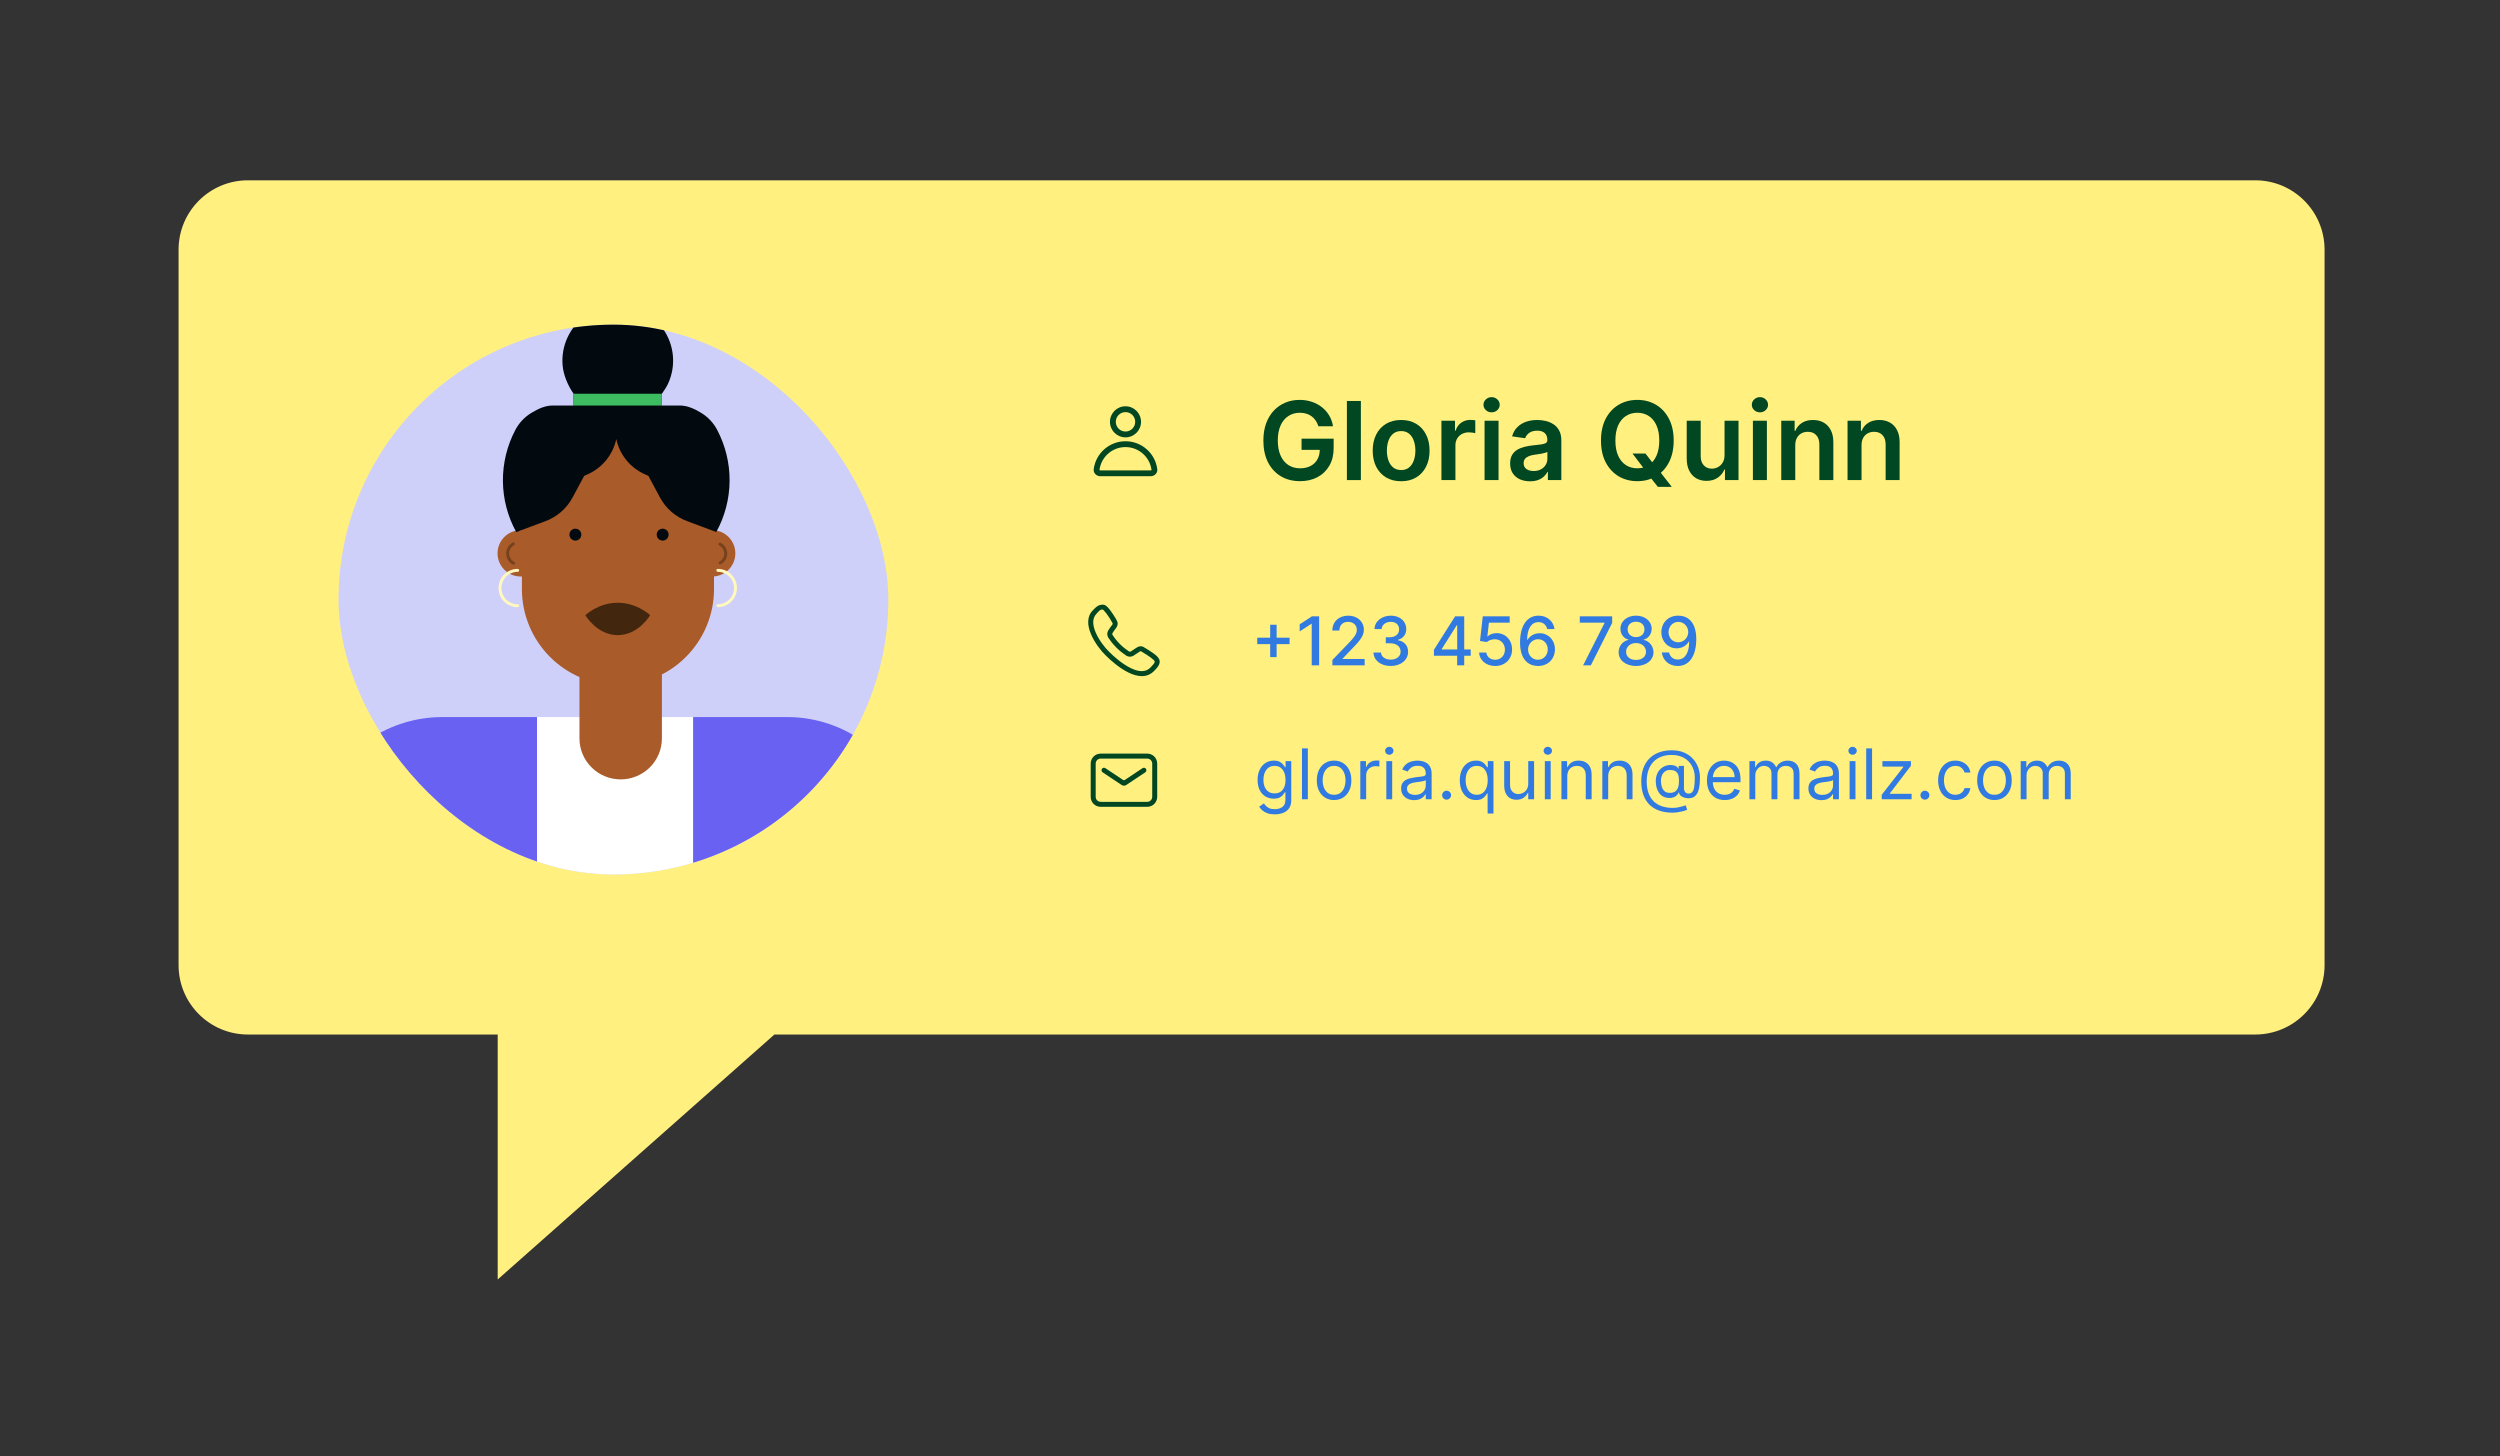 <?xml version="1.0" encoding="UTF-8"?>
<svg xmlns="http://www.w3.org/2000/svg" width="721" height="420" viewBox="0 0 721 420" fill="none">
  <rect x="0" y="0" width="721" height="420" fill="#333333" stroke="none"/>
  <path d="M51.5 72C51.5 60.954 60.454 52 71.5 52H650.405C661.451 52 670.405 60.954 670.405 72V278.356C670.405 289.401 661.451 298.356 650.405 298.356H223.339L143.537 369V298.356H71.5C60.454 298.356 51.5 289.401 51.5 278.356V72Z" fill="#FFF07F"></path>
  <rect x="72.5" y="63" width="560.217" height="224.087" rx="7.585" fill="#FFF07F"></rect>
  <path d="M366.319 189.505H368.175V185.766H371.914V183.91H368.175V180.177H366.319V183.91H362.586V185.766H366.319V189.505Z" fill="#317AE2"></path>
  <path d="M380.439 177.748H378.362L374.836 180.053V182.095L378.217 179.887H378.3V191.879H380.439V177.748Z" fill="#317AE2"></path>
  <path d="M384.261 191.879H393.562V190.05H387.201V189.947L390.009 187.008C392.596 184.393 393.335 183.144 393.335 181.564C393.335 179.294 391.485 177.555 388.822 177.555C386.18 177.555 384.248 179.266 384.248 181.847H386.283C386.276 180.329 387.256 179.335 388.781 179.335C390.216 179.335 391.306 180.218 391.306 181.626C391.306 182.875 390.561 183.772 389.043 185.379L384.261 190.333V191.879Z" fill="#317AE2"></path>
  <path d="M401.097 192.072C403.981 192.072 406.099 190.347 406.092 188.001C406.099 186.214 405.016 184.931 403.139 184.641V184.531C404.616 184.151 405.575 182.992 405.568 181.405C405.575 179.328 403.87 177.555 401.152 177.555C398.558 177.555 396.474 179.121 396.405 181.419H398.468C398.516 180.122 399.737 179.335 401.124 179.335C402.566 179.335 403.512 180.211 403.505 181.515C403.512 182.882 402.415 183.778 400.848 183.778H399.655V185.517H400.848C402.808 185.517 403.939 186.511 403.939 187.932C403.939 189.305 402.746 190.237 401.083 190.237C399.551 190.237 398.357 189.45 398.275 188.194H396.108C396.198 190.499 398.24 192.072 401.097 192.072Z" fill="#317AE2"></path>
  <path d="M413.545 189.119H420.245V191.879H422.281V189.119H424.15V187.311H422.281V177.748H419.652L413.545 187.394V189.119ZM420.259 187.311H415.781V187.201L420.149 180.287H420.259V187.311Z" fill="#317AE2"></path>
  <path d="M431.219 192.072C434.062 192.072 436.09 190.064 436.083 187.311C436.09 184.579 434.186 182.592 431.612 182.592C430.564 182.592 429.591 182.992 429.039 183.53H428.956L429.404 179.577H435.4V177.748H427.631L426.838 184.869L428.79 185.158C429.322 184.682 430.274 184.358 431.129 184.358C432.806 184.372 434.02 185.628 434.02 187.353C434.02 189.05 432.841 190.278 431.219 190.278C429.853 190.278 428.77 189.409 428.659 188.194H426.589C426.672 190.444 428.625 192.072 431.219 192.072Z" fill="#317AE2"></path>
  <path d="M443.537 192.072C446.49 192.1 448.449 189.974 448.443 187.263C448.449 184.558 446.483 182.619 444.034 182.619C442.543 182.619 441.253 183.337 440.529 184.531H440.425C440.432 181.322 441.646 179.418 443.716 179.418C445.075 179.418 445.931 180.246 446.221 181.419H448.325C448.001 179.183 446.242 177.555 443.716 177.555C440.432 177.555 438.383 180.377 438.383 185.29C438.376 190.492 441.025 192.051 443.537 192.072ZM443.53 190.278C441.888 190.278 440.687 188.898 440.687 187.311C440.694 185.731 441.95 184.351 443.578 184.351C445.193 184.351 446.379 185.655 446.373 187.29C446.379 188.96 445.144 190.278 443.53 190.278Z" fill="#317AE2"></path>
  <path d="M456.574 191.879H458.802L464.95 179.639V177.748H455.608V179.577H462.742V179.68L456.574 191.879Z" fill="#317AE2"></path>
  <path d="M471.839 192.072C474.779 192.072 476.856 190.402 476.869 188.112C476.856 186.331 475.607 184.834 474.027 184.551V184.468C475.4 184.137 476.331 182.847 476.345 181.322C476.331 179.163 474.427 177.555 471.839 177.555C469.224 177.555 467.32 179.163 467.334 181.322C467.32 182.84 468.252 184.137 469.652 184.468V184.551C468.045 184.834 466.796 186.331 466.81 188.112C466.796 190.402 468.873 192.072 471.839 192.072ZM471.839 190.326C470.073 190.326 468.955 189.388 468.969 187.974C468.955 186.504 470.17 185.455 471.839 185.455C473.482 185.455 474.696 186.504 474.71 187.974C474.696 189.388 473.585 190.326 471.839 190.326ZM471.839 183.751C470.411 183.751 469.397 182.847 469.411 181.502C469.397 180.177 470.377 179.301 471.839 179.301C473.275 179.301 474.254 180.177 474.268 181.502C474.254 182.847 473.247 183.751 471.839 183.751Z" fill="#317AE2"></path>
  <path d="M484.04 177.555C481.073 177.527 479.134 179.659 479.134 182.336C479.141 185.034 481.094 186.98 483.543 186.98C485.04 186.98 486.324 186.249 487.048 185.062H487.159C487.152 188.312 485.93 190.209 483.86 190.209C482.508 190.209 481.639 189.381 481.363 188.174H479.258C479.569 190.457 481.335 192.072 483.86 192.072C487.145 192.072 489.201 189.25 489.201 184.303C489.194 179.142 486.558 177.576 484.04 177.555ZM484.047 179.349C485.682 179.349 486.889 180.736 486.889 182.288C486.896 183.861 485.62 185.241 484.005 185.241C482.384 185.241 481.211 183.944 481.204 182.309C481.204 180.667 482.425 179.349 484.047 179.349Z" fill="#317AE2"></path>
  <path d="M367.644 234.859C366.827 234.859 366.125 234.754 365.538 234.544C364.951 234.339 364.461 234.067 364.07 233.728C363.683 233.393 363.375 233.035 363.146 232.653L364.492 231.708C364.645 231.908 364.838 232.138 365.072 232.396C365.306 232.658 365.626 232.885 366.032 233.076C366.443 233.272 366.98 233.37 367.644 233.37C368.532 233.37 369.264 233.155 369.842 232.725C370.42 232.295 370.709 231.622 370.709 230.705V228.471H370.566C370.441 228.671 370.265 228.92 370.036 229.216C369.811 229.507 369.487 229.767 369.062 229.996C368.641 230.221 368.073 230.333 367.357 230.333C366.469 230.333 365.672 230.123 364.965 229.703C364.263 229.282 363.707 228.671 363.296 227.869C362.89 227.067 362.688 226.093 362.688 224.947C362.688 223.82 362.886 222.839 363.282 222.004C363.678 221.163 364.23 220.514 364.936 220.056C365.643 219.592 366.459 219.361 367.386 219.361C368.102 219.361 368.67 219.48 369.09 219.719C369.515 219.953 369.84 220.22 370.064 220.521C370.293 220.817 370.47 221.061 370.594 221.252H370.766V219.504H372.399V230.82C372.399 231.765 372.184 232.534 371.754 233.126C371.329 233.723 370.757 234.16 370.036 234.437C369.319 234.718 368.522 234.859 367.644 234.859ZM367.586 228.815C368.264 228.815 368.837 228.659 369.305 228.349C369.773 228.039 370.129 227.592 370.372 227.01C370.616 226.427 370.737 225.73 370.737 224.919C370.737 224.126 370.618 223.426 370.379 222.82C370.141 222.214 369.787 221.739 369.319 221.395C368.851 221.051 368.274 220.879 367.586 220.879C366.87 220.879 366.273 221.061 365.796 221.424C365.323 221.786 364.967 222.273 364.729 222.885C364.495 223.496 364.378 224.174 364.378 224.919C364.378 225.682 364.497 226.358 364.736 226.945C364.979 227.528 365.337 227.986 365.81 228.32C366.288 228.65 366.88 228.815 367.586 228.815Z" fill="#317AE2"></path>
  <path d="M377.183 215.837V230.505H375.493V215.837H377.183Z" fill="#317AE2"></path>
  <path d="M384.748 230.734C383.755 230.734 382.883 230.498 382.134 230.025C381.389 229.552 380.806 228.891 380.386 228.041C379.971 227.191 379.763 226.198 379.763 225.062C379.763 223.916 379.971 222.916 380.386 222.061C380.806 221.206 381.389 220.543 382.134 220.07C382.883 219.597 383.755 219.361 384.748 219.361C385.741 219.361 386.61 219.597 387.355 220.07C388.104 220.543 388.687 221.206 389.102 222.061C389.522 222.916 389.733 223.916 389.733 225.062C389.733 226.198 389.522 227.191 389.102 228.041C388.687 228.891 388.104 229.552 387.355 230.025C386.61 230.498 385.741 230.734 384.748 230.734ZM384.748 229.216C385.502 229.216 386.123 229.022 386.61 228.636C387.097 228.249 387.457 227.74 387.691 227.11C387.925 226.48 388.042 225.797 388.042 225.062C388.042 224.326 387.925 223.641 387.691 223.006C387.457 222.371 387.097 221.858 386.61 221.466C386.123 221.075 385.502 220.879 384.748 220.879C383.993 220.879 383.373 221.075 382.886 221.466C382.399 221.858 382.038 222.371 381.804 223.006C381.57 223.641 381.453 224.326 381.453 225.062C381.453 225.797 381.57 226.48 381.804 227.11C382.038 227.74 382.399 228.249 382.886 228.636C383.373 229.022 383.993 229.216 384.748 229.216Z" fill="#317AE2"></path>
  <path d="M392.313 230.505V219.504H393.945V221.166H394.06C394.261 220.621 394.623 220.18 395.149 219.841C395.674 219.502 396.266 219.332 396.925 219.332C397.049 219.332 397.204 219.335 397.39 219.339C397.577 219.344 397.717 219.351 397.813 219.361V221.08C397.756 221.065 397.624 221.044 397.419 221.015C397.218 220.982 397.006 220.965 396.782 220.965C396.247 220.965 395.769 221.077 395.349 221.302C394.934 221.521 394.604 221.827 394.361 222.218C394.122 222.605 394.003 223.047 394.003 223.543V230.505H392.313Z" fill="#317AE2"></path>
  <path d="M399.816 230.505V219.504H401.507V230.505H399.816ZM400.676 217.671C400.346 217.671 400.062 217.559 399.824 217.334C399.59 217.11 399.473 216.84 399.473 216.525C399.473 216.21 399.59 215.94 399.824 215.716C400.062 215.491 400.346 215.379 400.676 215.379C401.005 215.379 401.287 215.491 401.521 215.716C401.76 215.94 401.879 216.21 401.879 216.525C401.879 216.84 401.76 217.11 401.521 217.334C401.287 217.559 401.005 217.671 400.676 217.671Z" fill="#317AE2"></path>
  <path d="M407.839 230.763C407.142 230.763 406.51 230.631 405.942 230.369C405.373 230.101 404.922 229.717 404.588 229.216C404.254 228.71 404.087 228.098 404.087 227.382C404.087 226.752 404.211 226.241 404.459 225.85C404.707 225.453 405.039 225.143 405.455 224.919C405.87 224.694 406.328 224.527 406.83 224.417C407.336 224.303 407.844 224.212 408.355 224.145C409.024 224.059 409.566 223.995 409.981 223.952C410.401 223.904 410.707 223.825 410.898 223.715C411.093 223.606 411.191 223.415 411.191 223.142V223.085C411.191 222.378 410.998 221.829 410.611 221.438C410.229 221.046 409.649 220.851 408.871 220.851C408.064 220.851 407.431 221.027 406.973 221.381C406.515 221.734 406.192 222.111 406.006 222.512L404.402 221.939C404.688 221.271 405.07 220.75 405.548 220.378C406.03 220.001 406.555 219.738 407.123 219.59C407.696 219.437 408.26 219.361 408.814 219.361C409.167 219.361 409.573 219.404 410.031 219.49C410.494 219.571 410.941 219.74 411.37 219.998C411.805 220.256 412.165 220.645 412.452 221.166C412.738 221.686 412.881 222.383 412.881 223.257V230.505H411.191V229.015H411.105C410.991 229.254 410.8 229.509 410.532 229.781C410.265 230.054 409.909 230.285 409.465 230.476C409.021 230.667 408.479 230.763 407.839 230.763ZM408.097 229.244C408.766 229.244 409.329 229.113 409.788 228.85C410.251 228.588 410.599 228.249 410.833 227.833C411.072 227.418 411.191 226.981 411.191 226.523V224.976C411.12 225.062 410.962 225.141 410.719 225.212C410.48 225.279 410.203 225.339 409.888 225.391C409.577 225.439 409.274 225.482 408.978 225.52C408.687 225.554 408.451 225.582 408.269 225.606C407.83 225.663 407.419 225.756 407.037 225.885C406.66 226.01 406.355 226.198 406.121 226.451C405.891 226.699 405.777 227.038 405.777 227.468C405.777 228.055 405.994 228.499 406.429 228.8C406.868 229.096 407.424 229.244 408.097 229.244Z" fill="#317AE2"></path>
  <path d="M417.198 230.619C416.845 230.619 416.542 230.493 416.289 230.24C416.036 229.987 415.909 229.684 415.909 229.33C415.909 228.977 416.036 228.674 416.289 228.421C416.542 228.168 416.845 228.041 417.198 228.041C417.552 228.041 417.855 228.168 418.108 228.421C418.361 228.674 418.487 228.977 418.487 229.33C418.487 229.564 418.428 229.779 418.308 229.975C418.194 230.171 418.039 230.328 417.843 230.447C417.652 230.562 417.437 230.619 417.198 230.619Z" fill="#317AE2"></path>
  <path d="M429.026 234.63V228.815H428.883C428.759 229.015 428.582 229.268 428.353 229.574C428.124 229.875 427.797 230.144 427.372 230.383C426.947 230.617 426.381 230.734 425.674 230.734C424.758 230.734 423.948 230.502 423.246 230.039C422.545 229.571 421.996 228.912 421.599 228.063C421.203 227.208 421.005 226.198 421.005 225.033C421.005 223.878 421.203 222.875 421.599 222.025C421.996 221.175 422.547 220.519 423.254 220.056C423.96 219.592 424.777 219.361 425.703 219.361C426.419 219.361 426.985 219.48 427.4 219.719C427.821 219.953 428.14 220.22 428.36 220.521C428.584 220.817 428.759 221.061 428.883 221.252H429.083V219.504H430.716V234.63H429.026ZM425.904 229.216C426.582 229.216 427.154 229.039 427.622 228.686C428.09 228.328 428.446 227.833 428.689 227.203C428.933 226.568 429.055 225.835 429.055 225.004C429.055 224.183 428.935 223.465 428.697 222.849C428.458 222.228 428.105 221.746 427.637 221.402C427.169 221.053 426.591 220.879 425.904 220.879C425.187 220.879 424.591 221.063 424.113 221.431C423.64 221.794 423.285 222.288 423.046 222.913C422.812 223.534 422.695 224.231 422.695 225.004C422.695 225.787 422.814 226.499 423.053 227.139C423.297 227.774 423.655 228.28 424.127 228.657C424.605 229.029 425.197 229.216 425.904 229.216Z" fill="#317AE2"></path>
  <path d="M440.743 226.007V219.504H442.433V230.505H440.743V228.643H440.628C440.37 229.201 439.969 229.676 439.425 230.068C438.881 230.455 438.193 230.648 437.363 230.648C436.675 230.648 436.064 230.498 435.529 230.197C434.994 229.891 434.574 229.433 434.269 228.822C433.963 228.206 433.81 227.43 433.81 226.494V219.504H435.5V226.38C435.5 227.182 435.725 227.821 436.174 228.299C436.627 228.776 437.205 229.015 437.907 229.015C438.327 229.015 438.754 228.908 439.189 228.693C439.628 228.478 439.996 228.149 440.292 227.704C440.593 227.26 440.743 226.695 440.743 226.007Z" fill="#317AE2"></path>
  <path d="M445.529 230.505V219.504H447.219V230.505H445.529ZM446.388 217.671C446.059 217.671 445.775 217.559 445.536 217.334C445.302 217.11 445.185 216.84 445.185 216.525C445.185 216.21 445.302 215.94 445.536 215.716C445.775 215.491 446.059 215.379 446.388 215.379C446.718 215.379 446.999 215.491 447.233 215.716C447.472 215.94 447.591 216.21 447.591 216.525C447.591 216.84 447.472 217.11 447.233 217.334C446.999 217.559 446.718 217.671 446.388 217.671Z" fill="#317AE2"></path>
  <path d="M452.005 223.887V230.505H450.315V219.504H451.948V221.223H452.091C452.349 220.664 452.74 220.216 453.265 219.877C453.791 219.533 454.469 219.361 455.299 219.361C456.044 219.361 456.696 219.514 457.255 219.819C457.813 220.12 458.248 220.578 458.558 221.194C458.868 221.805 459.024 222.579 459.024 223.515V230.505H457.333V223.629C457.333 222.765 457.109 222.092 456.66 221.61C456.211 221.123 455.595 220.879 454.812 220.879C454.273 220.879 453.791 220.996 453.366 221.23C452.946 221.464 452.614 221.805 452.37 222.254C452.127 222.703 452.005 223.247 452.005 223.887Z" fill="#317AE2"></path>
  <path d="M463.802 223.887V230.505H462.112V219.504H463.745V221.223H463.888C464.146 220.664 464.538 220.216 465.063 219.877C465.588 219.533 466.266 219.361 467.097 219.361C467.842 219.361 468.493 219.514 469.052 219.819C469.611 220.12 470.045 220.578 470.355 221.194C470.666 221.805 470.821 222.579 470.821 223.515V230.505H469.131V223.629C469.131 222.765 468.906 222.092 468.458 221.61C468.009 221.123 467.393 220.879 466.61 220.879C466.07 220.879 465.588 220.996 465.163 221.23C464.743 221.464 464.411 221.805 464.168 222.254C463.924 222.703 463.802 223.247 463.802 223.887Z" fill="#317AE2"></path>
  <path d="M482.361 234.372C480.9 234.372 479.608 234.172 478.486 233.771C477.364 233.374 476.421 232.789 475.657 232.016C474.893 231.242 474.315 230.295 473.924 229.173C473.532 228.051 473.337 226.766 473.337 225.32C473.337 223.921 473.535 222.67 473.931 221.567C474.332 220.464 474.912 219.528 475.671 218.759C476.435 217.986 477.362 217.396 478.45 216.99C479.544 216.584 480.78 216.382 482.16 216.382C483.502 216.382 484.676 216.601 485.684 217.04C486.696 217.475 487.541 218.065 488.219 218.809C488.902 219.549 489.413 220.383 489.752 221.309C490.095 222.235 490.267 223.19 490.267 224.174C490.267 224.866 490.234 225.568 490.167 226.279C490.1 226.991 489.959 227.645 489.744 228.242C489.53 228.834 489.198 229.311 488.749 229.674C488.305 230.037 487.703 230.218 486.944 230.218C486.61 230.218 486.242 230.166 485.841 230.061C485.44 229.956 485.084 229.781 484.774 229.538C484.464 229.294 484.28 228.967 484.223 228.557H484.137C484.022 228.834 483.845 229.096 483.607 229.345C483.373 229.593 483.065 229.791 482.683 229.939C482.306 230.087 481.845 230.151 481.301 230.132C480.68 230.108 480.133 229.97 479.661 229.717C479.188 229.459 478.792 229.111 478.472 228.671C478.157 228.227 477.918 227.714 477.755 227.132C477.598 226.544 477.519 225.912 477.519 225.234C477.519 224.589 477.615 223.999 477.806 223.465C477.997 222.93 478.262 222.462 478.601 222.061C478.944 221.66 479.345 221.34 479.804 221.101C480.267 220.858 480.766 220.707 481.301 220.65C481.778 220.602 482.213 220.624 482.604 220.714C482.996 220.8 483.318 220.932 483.571 221.108C483.824 221.28 483.984 221.471 484.051 221.681H484.137V220.879H485.655V227.354C485.655 227.755 485.767 228.108 485.992 228.414C486.216 228.719 486.543 228.872 486.973 228.872C487.46 228.872 487.832 228.705 488.09 228.371C488.353 228.036 488.532 227.521 488.627 226.824C488.727 226.126 488.778 225.234 488.778 224.145C488.778 223.505 488.689 222.875 488.513 222.254C488.341 221.629 488.078 221.044 487.725 220.5C487.376 219.955 486.935 219.475 486.4 219.06C485.865 218.645 485.237 218.32 484.516 218.086C483.8 217.847 482.986 217.728 482.074 217.728C480.952 217.728 479.947 217.902 479.059 218.251C478.176 218.595 477.424 219.098 476.803 219.762C476.187 220.421 475.717 221.223 475.392 222.168C475.072 223.109 474.912 224.178 474.912 225.377C474.912 226.594 475.072 227.676 475.392 228.621C475.717 229.567 476.194 230.364 476.824 231.013C477.459 231.663 478.245 232.154 479.181 232.489C480.116 232.828 481.196 232.997 482.418 232.997C482.943 232.997 483.461 232.947 483.972 232.847C484.483 232.746 484.934 232.637 485.326 232.517C485.717 232.398 485.999 232.31 486.171 232.252L486.572 233.57C486.276 233.694 485.889 233.818 485.411 233.942C484.939 234.067 484.433 234.169 483.893 234.25C483.358 234.332 482.848 234.372 482.361 234.372ZM481.53 228.671C482.17 228.671 482.688 228.542 483.084 228.285C483.48 228.027 483.769 227.638 483.95 227.117C484.132 226.597 484.223 225.94 484.223 225.148C484.223 224.346 484.122 223.72 483.922 223.271C483.721 222.822 483.425 222.507 483.034 222.326C482.642 222.144 482.16 222.054 481.587 222.054C481.043 222.054 480.577 222.197 480.19 222.483C479.809 222.765 479.515 223.142 479.31 223.615C479.109 224.083 479.009 224.594 479.009 225.148C479.009 225.759 479.09 226.334 479.252 226.874C479.415 227.408 479.68 227.843 480.047 228.177C480.415 228.507 480.909 228.671 481.53 228.671Z" fill="#317AE2"></path>
  <path d="M497.409 230.734C496.349 230.734 495.435 230.5 494.666 230.032C493.902 229.559 493.313 228.901 492.897 228.055C492.487 227.206 492.282 226.217 492.282 225.09C492.282 223.964 492.487 222.97 492.897 222.111C493.313 221.247 493.891 220.574 494.631 220.091C495.375 219.604 496.244 219.361 497.238 219.361C497.81 219.361 498.376 219.456 498.935 219.647C499.494 219.838 500.002 220.149 500.46 220.578C500.919 221.003 501.284 221.567 501.556 222.269C501.828 222.97 501.964 223.835 501.964 224.861V225.577H493.485V224.116H500.246C500.246 223.496 500.121 222.942 499.873 222.455C499.63 221.968 499.281 221.583 498.827 221.302C498.379 221.02 497.849 220.879 497.238 220.879C496.564 220.879 495.982 221.046 495.49 221.381C495.003 221.71 494.628 222.14 494.366 222.67C494.103 223.2 493.972 223.768 493.972 224.374V225.348C493.972 226.179 494.115 226.883 494.401 227.461C494.693 228.034 495.096 228.471 495.612 228.772C496.127 229.068 496.727 229.216 497.409 229.216C497.853 229.216 498.255 229.154 498.613 229.029C498.975 228.901 499.288 228.71 499.551 228.456C499.813 228.199 500.016 227.879 500.16 227.497L501.792 227.955C501.621 228.509 501.332 228.996 500.926 229.416C500.52 229.832 500.019 230.156 499.422 230.39C498.825 230.619 498.154 230.734 497.409 230.734Z" fill="#317AE2"></path>
  <path d="M504.535 230.505V219.504H506.168V221.223H506.312C506.541 220.636 506.911 220.18 507.422 219.855C507.933 219.526 508.546 219.361 509.262 219.361C509.988 219.361 510.592 219.526 511.074 219.855C511.561 220.18 511.941 220.636 512.213 221.223H512.328C512.609 220.655 513.032 220.204 513.595 219.869C514.159 219.53 514.834 219.361 515.622 219.361C516.606 219.361 517.41 219.669 518.036 220.285C518.661 220.896 518.974 221.848 518.974 223.142V230.505H517.284V223.142C517.284 222.331 517.062 221.751 516.618 221.402C516.174 221.053 515.651 220.879 515.049 220.879C514.276 220.879 513.676 221.113 513.251 221.581C512.827 222.044 512.614 222.631 512.614 223.343V230.505H510.895V222.97C510.895 222.345 510.692 221.841 510.286 221.459C509.881 221.073 509.358 220.879 508.718 220.879C508.279 220.879 507.868 220.996 507.486 221.23C507.109 221.464 506.803 221.789 506.569 222.204C506.34 222.615 506.226 223.09 506.226 223.629V230.505H504.535Z" fill="#317AE2"></path>
  <path d="M525.301 230.763C524.604 230.763 523.972 230.631 523.403 230.369C522.835 230.101 522.384 229.717 522.05 229.216C521.716 228.71 521.548 228.098 521.548 227.382C521.548 226.752 521.673 226.241 521.921 225.85C522.169 225.453 522.501 225.143 522.916 224.919C523.332 224.694 523.79 224.527 524.291 224.417C524.798 224.303 525.306 224.212 525.817 224.145C526.485 224.059 527.027 223.995 527.443 223.952C527.863 223.904 528.168 223.825 528.359 223.715C528.555 223.606 528.653 223.415 528.653 223.142V223.085C528.653 222.378 528.46 221.829 528.073 221.438C527.691 221.046 527.111 220.851 526.333 220.851C525.526 220.851 524.893 221.027 524.435 221.381C523.976 221.734 523.654 222.111 523.468 222.512L521.864 221.939C522.15 221.271 522.532 220.75 523.009 220.378C523.492 220.001 524.017 219.738 524.585 219.59C525.158 219.437 525.721 219.361 526.275 219.361C526.629 219.361 527.034 219.404 527.493 219.49C527.956 219.571 528.402 219.74 528.832 219.998C529.267 220.256 529.627 220.645 529.914 221.166C530.2 221.686 530.343 222.383 530.343 223.257V230.505H528.653V229.015H528.567C528.453 229.254 528.262 229.509 527.994 229.781C527.727 230.054 527.371 230.285 526.927 230.476C526.483 230.667 525.941 230.763 525.301 230.763ZM525.559 229.244C526.228 229.244 526.791 229.113 527.249 228.85C527.712 228.588 528.061 228.249 528.295 227.833C528.534 227.418 528.653 226.981 528.653 226.523V224.976C528.581 225.062 528.424 225.141 528.18 225.212C527.942 225.279 527.665 225.339 527.35 225.391C527.039 225.439 526.736 225.482 526.44 225.52C526.149 225.554 525.912 225.582 525.731 225.606C525.292 225.663 524.881 225.756 524.499 225.885C524.122 226.01 523.816 226.198 523.582 226.451C523.353 226.699 523.239 227.038 523.239 227.468C523.239 228.055 523.456 228.499 523.89 228.8C524.33 229.096 524.886 229.244 525.559 229.244Z" fill="#317AE2"></path>
  <path d="M533.428 230.505V219.504H535.118V230.505H533.428ZM534.288 217.671C533.958 217.671 533.674 217.559 533.435 217.334C533.201 217.11 533.084 216.84 533.084 216.525C533.084 216.21 533.201 215.94 533.435 215.716C533.674 215.491 533.958 215.379 534.288 215.379C534.617 215.379 534.899 215.491 535.133 215.716C535.371 215.94 535.491 216.21 535.491 216.525C535.491 216.84 535.371 217.11 535.133 217.334C534.899 217.559 534.617 217.671 534.288 217.671Z" fill="#317AE2"></path>
  <path d="M539.904 215.837V230.505H538.214V215.837H539.904Z" fill="#317AE2"></path>
  <path d="M542.685 230.505V229.216L548.93 221.194V221.08H542.885V219.504H551.107V220.851L545.034 228.815V228.929H551.308V230.505H542.685Z" fill="#317AE2"></path>
  <path d="M555.143 230.619C554.79 230.619 554.487 230.493 554.233 230.24C553.98 229.987 553.854 229.684 553.854 229.33C553.854 228.977 553.98 228.674 554.233 228.421C554.487 228.168 554.79 228.041 555.143 228.041C555.496 228.041 555.8 228.168 556.053 228.421C556.306 228.674 556.432 228.977 556.432 229.33C556.432 229.564 556.372 229.779 556.253 229.975C556.139 230.171 555.983 230.328 555.788 230.447C555.597 230.562 555.382 230.619 555.143 230.619Z" fill="#317AE2"></path>
  <path d="M563.934 230.734C562.903 230.734 562.015 230.49 561.27 230.003C560.525 229.516 559.952 228.846 559.551 227.991C559.15 227.136 558.95 226.16 558.95 225.062C558.95 223.945 559.155 222.959 559.565 222.104C559.981 221.244 560.559 220.574 561.299 220.091C562.043 219.604 562.912 219.361 563.906 219.361C564.679 219.361 565.376 219.504 565.997 219.791C566.618 220.077 567.126 220.478 567.522 220.994C567.919 221.509 568.164 222.111 568.26 222.799H566.57C566.441 222.297 566.154 221.853 565.71 221.466C565.271 221.075 564.679 220.879 563.934 220.879C563.275 220.879 562.698 221.051 562.201 221.395C561.709 221.734 561.325 222.214 561.048 222.834C560.776 223.45 560.64 224.174 560.64 225.004C560.64 225.854 560.773 226.594 561.041 227.225C561.313 227.855 561.695 228.344 562.187 228.693C562.683 229.041 563.266 229.216 563.934 229.216C564.373 229.216 564.772 229.139 565.13 228.986C565.488 228.834 565.792 228.614 566.04 228.328C566.288 228.041 566.465 227.697 566.57 227.296H568.26C568.164 227.946 567.928 228.53 567.551 229.051C567.179 229.567 566.684 229.977 566.068 230.283C565.457 230.584 564.746 230.734 563.934 230.734Z" fill="#317AE2"></path>
  <path d="M575.2 230.734C574.207 230.734 573.335 230.498 572.586 230.025C571.841 229.552 571.258 228.891 570.838 228.041C570.423 227.191 570.215 226.198 570.215 225.062C570.215 223.916 570.423 222.916 570.838 222.061C571.258 221.206 571.841 220.543 572.586 220.07C573.335 219.597 574.207 219.361 575.2 219.361C576.193 219.361 577.062 219.597 577.807 220.07C578.556 220.543 579.139 221.206 579.554 222.061C579.974 222.916 580.184 223.916 580.184 225.062C580.184 226.198 579.974 227.191 579.554 228.041C579.139 228.891 578.556 229.552 577.807 230.025C577.062 230.498 576.193 230.734 575.2 230.734ZM575.2 229.216C575.954 229.216 576.575 229.022 577.062 228.636C577.549 228.249 577.909 227.74 578.143 227.11C578.377 226.48 578.494 225.797 578.494 225.062C578.494 224.326 578.377 223.641 578.143 223.006C577.909 222.371 577.549 221.858 577.062 221.466C576.575 221.075 575.954 220.879 575.2 220.879C574.445 220.879 573.825 221.075 573.338 221.466C572.851 221.858 572.49 222.371 572.256 223.006C572.022 223.641 571.905 224.326 571.905 225.062C571.905 225.797 572.022 226.48 572.256 227.11C572.49 227.74 572.851 228.249 573.338 228.636C573.825 229.022 574.445 229.216 575.2 229.216Z" fill="#317AE2"></path>
  <path d="M582.765 230.505V219.504H584.397V221.223H584.541C584.77 220.636 585.14 220.18 585.651 219.855C586.162 219.526 586.775 219.361 587.491 219.361C588.217 219.361 588.821 219.526 589.303 219.855C589.79 220.18 590.17 220.636 590.442 221.223H590.557C590.838 220.655 591.261 220.204 591.824 219.869C592.388 219.53 593.063 219.361 593.851 219.361C594.835 219.361 595.639 219.669 596.265 220.285C596.89 220.896 597.203 221.848 597.203 223.142V230.505H595.513V223.142C595.513 222.331 595.291 221.751 594.847 221.402C594.403 221.053 593.88 220.879 593.278 220.879C592.505 220.879 591.905 221.113 591.481 221.581C591.056 222.044 590.843 222.631 590.843 223.343V230.505H589.124V222.97C589.124 222.345 588.921 221.841 588.516 221.459C588.11 221.073 587.587 220.879 586.947 220.879C586.508 220.879 586.097 220.996 585.715 221.23C585.338 221.464 585.032 221.789 584.799 222.204C584.569 222.615 584.455 223.09 584.455 223.629V230.505H582.765Z" fill="#317AE2"></path>
  <path d="M380.224 122.928C380.038 122.326 379.782 121.788 379.455 121.313C379.136 120.83 378.749 120.418 378.296 120.076C377.851 119.734 377.338 119.478 376.759 119.307C376.18 119.129 375.548 119.04 374.865 119.04C373.64 119.04 372.548 119.348 371.59 119.965C370.632 120.581 369.878 121.487 369.328 122.683C368.786 123.871 368.515 125.32 368.515 127.028C368.515 128.751 368.786 130.21 369.328 131.406C369.87 132.602 370.624 133.512 371.59 134.136C372.555 134.752 373.677 135.06 374.954 135.06C376.113 135.06 377.115 134.837 377.962 134.392C378.816 133.946 379.474 133.315 379.934 132.498C380.395 131.673 380.625 130.708 380.625 129.601L381.561 129.746H375.366V126.515H384.624V129.256C384.624 131.209 384.208 132.899 383.377 134.325C382.545 135.751 381.401 136.85 379.945 137.623C378.489 138.388 376.818 138.77 374.932 138.77C372.83 138.77 370.984 138.298 369.395 137.355C367.813 136.405 366.576 135.056 365.685 133.311C364.801 131.558 364.359 129.479 364.359 127.072C364.359 125.23 364.619 123.585 365.139 122.137C365.667 120.689 366.402 119.46 367.345 118.449C368.288 117.432 369.395 116.66 370.665 116.132C371.935 115.597 373.316 115.33 374.809 115.33C376.072 115.33 377.249 115.516 378.341 115.887C379.433 116.251 380.402 116.771 381.249 117.447C382.103 118.123 382.805 118.925 383.354 119.853C383.904 120.782 384.264 121.807 384.435 122.928H380.224Z" fill="#014722"></path>
  <path d="M392.476 115.642V138.458H388.443V115.642H392.476Z" fill="#014722"></path>
  <path d="M404.087 138.792C402.416 138.792 400.968 138.425 399.742 137.689C398.517 136.954 397.566 135.925 396.89 134.603C396.222 133.281 395.888 131.737 395.888 129.969C395.888 128.201 396.222 126.653 396.89 125.323C397.566 123.994 398.517 122.961 399.742 122.226C400.968 121.491 402.416 121.123 404.087 121.123C405.758 121.123 407.206 121.491 408.432 122.226C409.657 122.961 410.604 123.994 411.273 125.323C411.949 126.653 412.287 128.201 412.287 129.969C412.287 131.737 411.949 133.281 411.273 134.603C410.604 135.925 409.657 136.954 408.432 137.689C407.206 138.425 405.758 138.792 404.087 138.792ZM404.109 135.562C405.015 135.562 405.773 135.313 406.382 134.815C406.991 134.31 407.444 133.634 407.741 132.788C408.046 131.941 408.198 130.998 408.198 129.958C408.198 128.911 408.046 127.964 407.741 127.117C407.444 126.263 406.991 125.583 406.382 125.078C405.773 124.573 405.015 124.321 404.109 124.321C403.181 124.321 402.409 124.573 401.792 125.078C401.183 125.583 400.726 126.263 400.422 127.117C400.125 127.964 399.976 128.911 399.976 129.958C399.976 130.998 400.125 131.941 400.422 132.788C400.726 133.634 401.183 134.31 401.792 134.815C402.409 135.313 403.181 135.562 404.109 135.562Z" fill="#014722"></path>
  <path d="M415.71 138.458V121.346H419.62V124.198H419.798C420.11 123.21 420.645 122.449 421.402 121.914C422.167 121.372 423.04 121.101 424.021 121.101C424.243 121.101 424.492 121.112 424.767 121.134C425.049 121.149 425.283 121.175 425.469 121.212V124.922C425.298 124.863 425.027 124.811 424.656 124.766C424.292 124.714 423.939 124.688 423.597 124.688C422.862 124.688 422.201 124.848 421.614 125.167C421.035 125.479 420.578 125.914 420.244 126.471C419.91 127.028 419.743 127.67 419.743 128.398V138.458H415.71Z" fill="#014722"></path>
  <path d="M428.148 138.458V121.346H432.181V138.458H428.148ZM430.176 118.917C429.537 118.917 428.987 118.706 428.527 118.282C428.066 117.852 427.836 117.335 427.836 116.734C427.836 116.125 428.066 115.609 428.527 115.185C428.987 114.754 429.537 114.539 430.176 114.539C430.822 114.539 431.372 114.754 431.825 115.185C432.285 115.609 432.515 116.125 432.515 116.734C432.515 117.335 432.285 117.852 431.825 118.282C431.372 118.706 430.822 118.917 430.176 118.917Z" fill="#014722"></path>
  <path d="M441.252 138.803C440.168 138.803 439.191 138.61 438.322 138.224C437.461 137.831 436.778 137.251 436.272 136.486C435.775 135.721 435.526 134.778 435.526 133.656C435.526 132.691 435.704 131.893 436.061 131.261C436.417 130.63 436.904 130.125 437.52 129.746C438.137 129.367 438.831 129.081 439.604 128.888C440.383 128.688 441.189 128.543 442.021 128.454C443.024 128.35 443.837 128.257 444.461 128.175C445.085 128.086 445.538 127.952 445.82 127.774C446.11 127.589 446.255 127.303 446.255 126.916V126.85C446.255 126.01 446.006 125.36 445.508 124.9C445.01 124.439 444.294 124.209 443.358 124.209C442.37 124.209 441.587 124.425 441.007 124.855C440.435 125.286 440.049 125.795 439.849 126.382L436.083 125.847C436.38 124.807 436.87 123.938 437.554 123.24C438.237 122.534 439.073 122.007 440.06 121.658C441.048 121.301 442.14 121.123 443.336 121.123C444.16 121.123 444.981 121.22 445.798 121.413C446.615 121.606 447.361 121.925 448.037 122.371C448.713 122.809 449.255 123.407 449.664 124.165C450.08 124.922 450.287 125.869 450.287 127.005V138.458H446.411V136.107H446.277C446.032 136.583 445.686 137.028 445.241 137.444C444.803 137.853 444.249 138.183 443.581 138.436C442.92 138.681 442.144 138.803 441.252 138.803ZM442.3 135.84C443.109 135.84 443.811 135.68 444.405 135.361C444.999 135.034 445.456 134.603 445.775 134.069C446.102 133.534 446.266 132.951 446.266 132.32V130.303C446.139 130.407 445.924 130.504 445.62 130.593C445.322 130.682 444.988 130.76 444.617 130.827C444.246 130.894 443.878 130.953 443.514 131.005C443.15 131.057 442.834 131.102 442.567 131.139C441.965 131.22 441.427 131.354 440.952 131.54C440.476 131.725 440.101 131.985 439.826 132.32C439.552 132.646 439.414 133.07 439.414 133.59C439.414 134.332 439.685 134.893 440.227 135.272C440.77 135.651 441.46 135.84 442.3 135.84Z" fill="#014722"></path>
  <path d="M470.803 130.793H474.546L476.763 133.668L478.345 135.539L482.144 140.419H478.134L475.549 137.144L474.446 135.584L470.803 130.793ZM482.69 127.05C482.69 129.508 482.23 131.614 481.309 133.367C480.395 135.112 479.147 136.449 477.565 137.377C475.991 138.306 474.205 138.77 472.207 138.77C470.209 138.77 468.419 138.306 466.837 137.377C465.262 136.442 464.015 135.101 463.094 133.356C462.18 131.603 461.723 129.501 461.723 127.05C461.723 124.592 462.18 122.49 463.094 120.744C464.015 118.992 465.262 117.651 466.837 116.723C468.419 115.794 470.209 115.33 472.207 115.33C474.205 115.33 475.991 115.794 477.565 116.723C479.147 117.651 480.395 118.992 481.309 120.744C482.23 122.49 482.69 124.592 482.69 127.05ZM478.535 127.05C478.535 125.32 478.264 123.86 477.721 122.672C477.187 121.476 476.444 120.574 475.493 119.965C474.543 119.348 473.447 119.04 472.207 119.04C470.966 119.04 469.871 119.348 468.92 119.965C467.97 120.574 467.223 121.476 466.681 122.672C466.146 123.86 465.879 125.32 465.879 127.05C465.879 128.781 466.146 130.244 466.681 131.439C467.223 132.628 467.97 133.53 468.92 134.147C469.871 134.756 470.966 135.06 472.207 135.06C473.447 135.06 474.543 134.756 475.493 134.147C476.444 133.53 477.187 132.628 477.721 131.439C478.264 130.244 478.535 128.781 478.535 127.05Z" fill="#014722"></path>
  <path d="M497.357 131.261V121.346H501.39V138.458H497.479V135.417H497.301C496.915 136.375 496.28 137.158 495.396 137.767C494.52 138.376 493.439 138.681 492.154 138.681C491.033 138.681 490.041 138.432 489.18 137.934C488.325 137.429 487.657 136.698 487.174 135.74C486.692 134.774 486.45 133.608 486.45 132.242V121.346H490.483V131.618C490.483 132.702 490.78 133.564 491.374 134.202C491.968 134.841 492.748 135.16 493.714 135.16C494.308 135.16 494.884 135.016 495.441 134.726C495.998 134.436 496.454 134.006 496.811 133.434C497.175 132.854 497.357 132.13 497.357 131.261Z" fill="#014722"></path>
  <path d="M505.537 138.458V121.346H509.57V138.458H505.537ZM507.565 118.917C506.926 118.917 506.376 118.706 505.916 118.282C505.455 117.852 505.225 117.335 505.225 116.734C505.225 116.125 505.455 115.609 505.916 115.185C506.376 114.754 506.926 114.539 507.565 114.539C508.211 114.539 508.76 114.754 509.213 115.185C509.674 115.609 509.904 116.125 509.904 116.734C509.904 117.335 509.674 117.852 509.213 118.282C508.76 118.706 508.211 118.917 507.565 118.917Z" fill="#014722"></path>
  <path d="M517.75 128.431V138.458H513.717V121.346H517.572V124.254H517.772C518.166 123.296 518.793 122.534 519.655 121.97C520.524 121.405 521.597 121.123 522.875 121.123C524.056 121.123 525.084 121.376 525.961 121.881C526.844 122.386 527.528 123.117 528.01 124.075C528.501 125.034 528.742 126.196 528.735 127.563V138.458H524.702V128.186C524.702 127.043 524.405 126.148 523.81 125.501C523.224 124.855 522.41 124.532 521.371 124.532C520.665 124.532 520.037 124.688 519.488 125C518.946 125.305 518.519 125.747 518.207 126.326C517.902 126.905 517.75 127.607 517.75 128.431Z" fill="#014722"></path>
  <path d="M536.867 128.431V138.458H532.834V121.346H536.689V124.254H536.89C537.283 123.296 537.911 122.534 538.772 121.97C539.641 121.405 540.715 121.123 541.992 121.123C543.173 121.123 544.202 121.376 545.078 121.881C545.962 122.386 546.645 123.117 547.128 124.075C547.618 125.034 547.859 126.196 547.852 127.563V138.458H543.819V128.186C543.819 127.043 543.522 126.148 542.928 125.501C542.341 124.855 541.528 124.532 540.488 124.532C539.782 124.532 539.155 124.688 538.605 125C538.063 125.305 537.636 125.747 537.324 126.326C537.02 126.905 536.867 127.607 536.867 128.431Z" fill="#014722"></path>
  <path d="M318.791 221.537L323.881 224.931C324.042 225.038 324.252 225.038 324.413 224.931L329.503 221.537C329.834 221.317 330.281 221.406 330.501 221.737C330.721 222.068 330.632 222.514 330.301 222.735L324.812 226.394C324.409 226.663 323.885 226.663 323.482 226.394L317.993 222.735C317.662 222.514 317.573 222.068 317.793 221.737C318.013 221.406 318.46 221.317 318.791 221.537Z" fill="#014722"></path>
  <path d="M314.555 220.218C314.555 218.628 315.843 217.34 317.432 217.34H330.862C332.451 217.34 333.739 218.628 333.739 220.218V229.81C333.739 231.399 332.451 232.688 330.862 232.688H317.432C315.843 232.688 314.555 231.399 314.555 229.81V220.218ZM317.432 218.779C316.638 218.779 315.994 219.423 315.994 220.218V229.81C315.994 230.605 316.638 231.249 317.432 231.249H330.862C331.656 231.249 332.301 230.605 332.301 229.81V220.218C332.301 219.423 331.656 218.779 330.862 218.779H317.432Z" fill="#014722"></path>
  <path d="M319.878 187.985C321.324 189.432 323.657 191.479 326.053 192.656C328.492 193.853 330.428 193.916 331.814 192.498L331.819 192.492L331.825 192.486C332.516 191.795 332.874 191.339 332.991 190.999C333.033 190.877 333.026 190.817 333.014 190.772C332.999 190.714 332.939 190.556 332.687 190.304C332.283 189.9 331.473 189.328 330.665 188.809C330.21 188.517 329.748 188.235 329.281 187.964C329.177 187.904 329.083 187.817 328.957 187.824C328.869 187.83 328.74 187.867 328.601 187.967L328.582 187.98L327.155 188.932C326.823 189.174 326.394 189.384 325.875 189.384C325.4 189.384 325.032 189.193 324.937 189.144C324.879 189.114 324.824 189.079 324.767 189.047C323.841 188.429 322.903 187.7 321.963 186.76C320.817 185.613 320.087 184.569 319.678 183.955L319.588 183.8C319.586 183.796 319.584 183.791 319.58 183.785C319.531 183.69 319.341 183.322 319.341 182.846C319.341 182.327 319.551 181.899 319.792 181.566L320.156 181.02C320.166 181.005 320.176 180.99 320.187 180.974C320.332 180.755 320.551 180.426 320.801 180.15C320.879 180.024 320.897 179.938 320.9 179.892C320.902 179.85 320.899 179.762 320.804 179.609C320.5 179.123 320.241 178.615 319.921 178.123C319.408 177.336 318.832 176.539 318.421 176.128L318.382 176.089L318.346 176.047C318.197 175.873 318.1 175.833 318.063 175.821C317.328 175.585 316.657 176.554 316.226 177.003C315.067 178.21 314.985 180.001 315.961 182.326C316.912 184.588 318.627 186.778 319.859 187.966L319.878 187.985ZM321.926 181.051C321.926 181.051 321.543 181.529 321.351 181.817L320.968 182.392C320.681 182.775 320.777 182.966 320.873 183.158C321.256 183.732 321.926 184.69 322.979 185.744C323.841 186.606 324.702 187.276 325.564 187.851C325.756 187.947 325.947 188.043 326.33 187.755L327.766 186.798C328.436 186.319 329.298 186.223 329.968 186.702C329.968 186.702 332.649 188.234 333.702 189.288C335.234 190.82 334.181 192.161 332.841 193.502C328.724 197.717 321.83 191.97 318.862 189.001C316.181 186.414 311.49 179.614 315.224 175.974C316.085 175.016 316.756 174.537 317.426 174.442C318.192 174.25 318.862 174.442 319.436 175.112C320.49 176.166 322.022 178.752 322.022 178.848C322.5 179.614 322.405 180.38 321.926 181.051Z" fill="#014722"></path>
  <path d="M321.792 121.654C321.792 120.107 323.046 118.853 324.593 118.853C326.14 118.853 327.394 120.107 327.394 121.654C327.394 123.201 326.14 124.455 324.593 124.455C323.046 124.455 321.792 123.201 321.792 121.654ZM324.593 117.172C322.118 117.172 320.112 119.178 320.112 121.654C320.112 124.129 322.118 126.135 324.593 126.135C327.069 126.135 329.075 124.129 329.075 121.654C329.075 119.178 327.069 117.172 324.593 117.172ZM317.097 135.492C317.589 131.792 320.758 128.936 324.593 128.936C328.429 128.936 331.598 131.792 332.09 135.492C332.095 135.527 332.087 135.556 332.056 135.589C332.02 135.626 331.957 135.659 331.876 135.659H317.311C317.23 135.659 317.167 135.626 317.131 135.589C317.1 135.556 317.092 135.527 317.097 135.492ZM324.593 127.256C319.905 127.256 316.032 130.746 315.431 135.271C315.272 136.463 316.262 137.34 317.311 137.34H331.876C332.925 137.34 333.914 136.463 333.756 135.271C333.155 130.746 329.282 127.256 324.593 127.256Z" fill="#014722"></path>
  <g clip-path="url(#clip0_6900_12919)">
    <rect x="97.633" y="93.629" width="158.567" height="158.567" rx="79.283" fill="#CFD0F9"></rect>
    <path d="M199.898 206.801H154.875V344.718H199.898V206.801Z" fill="white"></path>
    <path d="M178.224 197.585C170.876 197.585 163.828 194.666 158.631 189.47C153.435 184.273 150.516 177.225 150.516 169.877V150.488C150.516 135.188 162.919 122.785 178.219 122.785C193.519 122.785 205.922 135.188 205.922 150.488V169.877C205.922 177.223 203.004 184.27 197.81 189.466C192.616 194.662 185.571 197.582 178.224 197.585Z" fill="#A95B29"></path>
    <path d="M168.821 177.413C168.821 177.413 172.554 173.832 178.16 173.832C183.767 173.832 187.5 177.413 187.5 177.413C187.5 177.413 184.186 183.172 178.16 183.172C172.135 183.172 168.821 177.413 168.821 177.413Z" fill="#43260E"></path>
    <path d="M150.172 166.265C153.86 166.265 156.851 163.274 156.851 159.586C156.851 155.897 153.86 152.906 150.172 152.906C146.483 152.906 143.492 155.897 143.492 159.586C143.492 163.274 146.483 166.265 150.172 166.265Z" fill="#A95B29"></path>
    <path d="M148.134 162.435C147.62 162.174 147.187 161.777 146.882 161.288C146.577 160.798 146.413 160.235 146.406 159.658C146.4 159.082 146.552 158.514 146.845 158.018C147.139 157.522 147.563 157.116 148.072 156.844" stroke="#76411C" stroke-width="0.849" stroke-miterlimit="10" stroke-linecap="round"></path>
    <path d="M205.39 166.265C209.079 166.265 212.07 163.274 212.07 159.586C212.07 155.897 209.079 152.906 205.39 152.906C201.701 152.906 198.711 155.897 198.711 159.586C198.711 163.274 201.701 166.265 205.39 166.265Z" fill="#A95B29"></path>
    <path d="M207.633 156.941C208.13 157.191 208.548 157.573 208.843 158.045C209.138 158.517 209.298 159.06 209.305 159.616C209.312 160.172 209.166 160.72 208.883 161.199C208.6 161.678 208.192 162.07 207.701 162.333" stroke="#76411C" stroke-width="0.849" stroke-miterlimit="10" stroke-linecap="round"></path>
    <path d="M167.124 188.266H190.89V212.958C190.89 216.092 189.638 219.097 187.409 221.313C185.18 223.53 182.156 224.775 179.004 224.775C175.851 224.775 172.828 223.53 170.599 221.313C168.37 219.097 167.117 216.092 167.117 212.958V188.266H167.124Z" fill="#A95B29"></path>
    <path d="M207.023 174.681C209.837 174.681 212.118 172.4 212.118 169.586C212.118 166.773 209.837 164.492 207.023 164.492" stroke="#FFF9BD" stroke-width="0.849" stroke-linecap="round"></path>
    <path d="M149.289 164.495C146.476 164.495 144.195 166.776 144.195 169.589C144.195 172.403 146.476 174.684 149.289 174.684" stroke="#FFF9BD" stroke-width="0.849" stroke-linecap="round"></path>
    <path d="M191.112 155.911C192.062 155.911 192.833 155.14 192.833 154.19C192.833 153.239 192.062 152.469 191.112 152.469C190.161 152.469 189.391 153.239 189.391 154.19C189.391 155.14 190.161 155.911 191.112 155.911Z" fill="#030A0F"></path>
    <path d="M165.94 155.911C166.89 155.911 167.661 155.14 167.661 154.19C167.661 153.239 166.89 152.469 165.94 152.469C164.989 152.469 164.219 153.239 164.219 154.19C164.219 155.14 164.989 155.911 165.94 155.911Z" fill="#030A0F"></path>
    <path d="M199.898 206.801H227.033C234.475 206.799 241.751 209.01 247.943 213.155C254.135 217.3 258.966 223.194 261.827 230.093L310.842 348.351C313.223 354.1 314.449 360.265 314.45 366.491V439.734C314.45 456.704 307.738 472.979 295.791 484.978C283.843 496.978 267.639 503.721 250.743 503.722V442.61C244.067 442.613 237.456 441.295 231.287 438.731C225.119 436.168 219.513 432.408 214.792 427.669C210.07 422.929 206.325 417.301 203.769 411.107C201.214 404.913 199.898 398.274 199.898 391.569V206.801Z" fill="#6861F2"></path>
    <path d="M154.879 206.801H127.605C120.129 206.801 112.82 209.013 106.6 213.158C100.38 217.304 95.528 223.196 92.656 230.093L43.39 348.351C40.992 354.099 39.757 360.264 39.758 366.491V439.734C39.758 456.705 46.505 472.98 58.514 484.98C70.524 496.98 86.813 503.722 103.797 503.722V442.61C117.345 442.61 130.338 437.232 139.917 427.66C149.497 418.088 154.879 405.106 154.879 391.569V206.801Z" fill="#6861F2"></path>
    <path d="M206.817 123.951C205.756 121.934 204.164 120.245 202.211 119.066C200.259 117.887 198.264 116.949 195.982 116.946H190.888V113.55C191.485 112.732 192.214 111.616 192.647 110.702C193.825 108.166 194.314 105.365 194.064 102.582C193.813 99.798 192.833 97.129 191.221 94.843C189.609 92.556 187.423 90.733 184.881 89.557C182.339 88.381 179.532 87.893 176.741 88.141C173.95 88.39 171.274 89.367 168.981 90.974C166.689 92.581 164.861 94.762 163.681 97.297C162.501 99.832 162.01 102.632 162.259 105.416C162.507 108.2 163.806 111.262 165.416 113.55V116.946H159.473C157.191 116.948 155.194 117.902 153.242 119.081C151.291 120.261 149.699 121.95 148.64 123.966C146.235 128.519 144.998 133.595 145.04 138.741C145.082 143.887 146.403 148.942 148.883 153.455L157.253 150.325C160.606 149.091 163.393 146.679 165.091 143.541L168.476 137.241L169.343 136.86C171.457 135.944 173.32 134.538 174.78 132.76C176.239 130.981 177.252 128.88 177.734 126.632C178.214 128.877 179.225 130.975 180.683 132.751C182.141 134.528 184.003 135.931 186.114 136.844L186.986 137.225L190.366 143.526C192.064 146.663 194.851 149.075 198.204 150.31L206.574 153.439C209.053 148.926 210.372 143.871 210.415 138.725C210.457 133.58 209.221 128.504 206.817 123.951Z" fill="#030A0F"></path>
    <path d="M190.885 113.551H165.414V116.947H190.885V113.551Z" fill="#3DBC62"></path>
  </g>
  <defs>
    <clipPath id="clip0_6900_12919">
      <rect x="97.633" y="93.629" width="158.567" height="158.567" rx="79.283" fill="white"></rect>
    </clipPath>
  </defs>
</svg>

